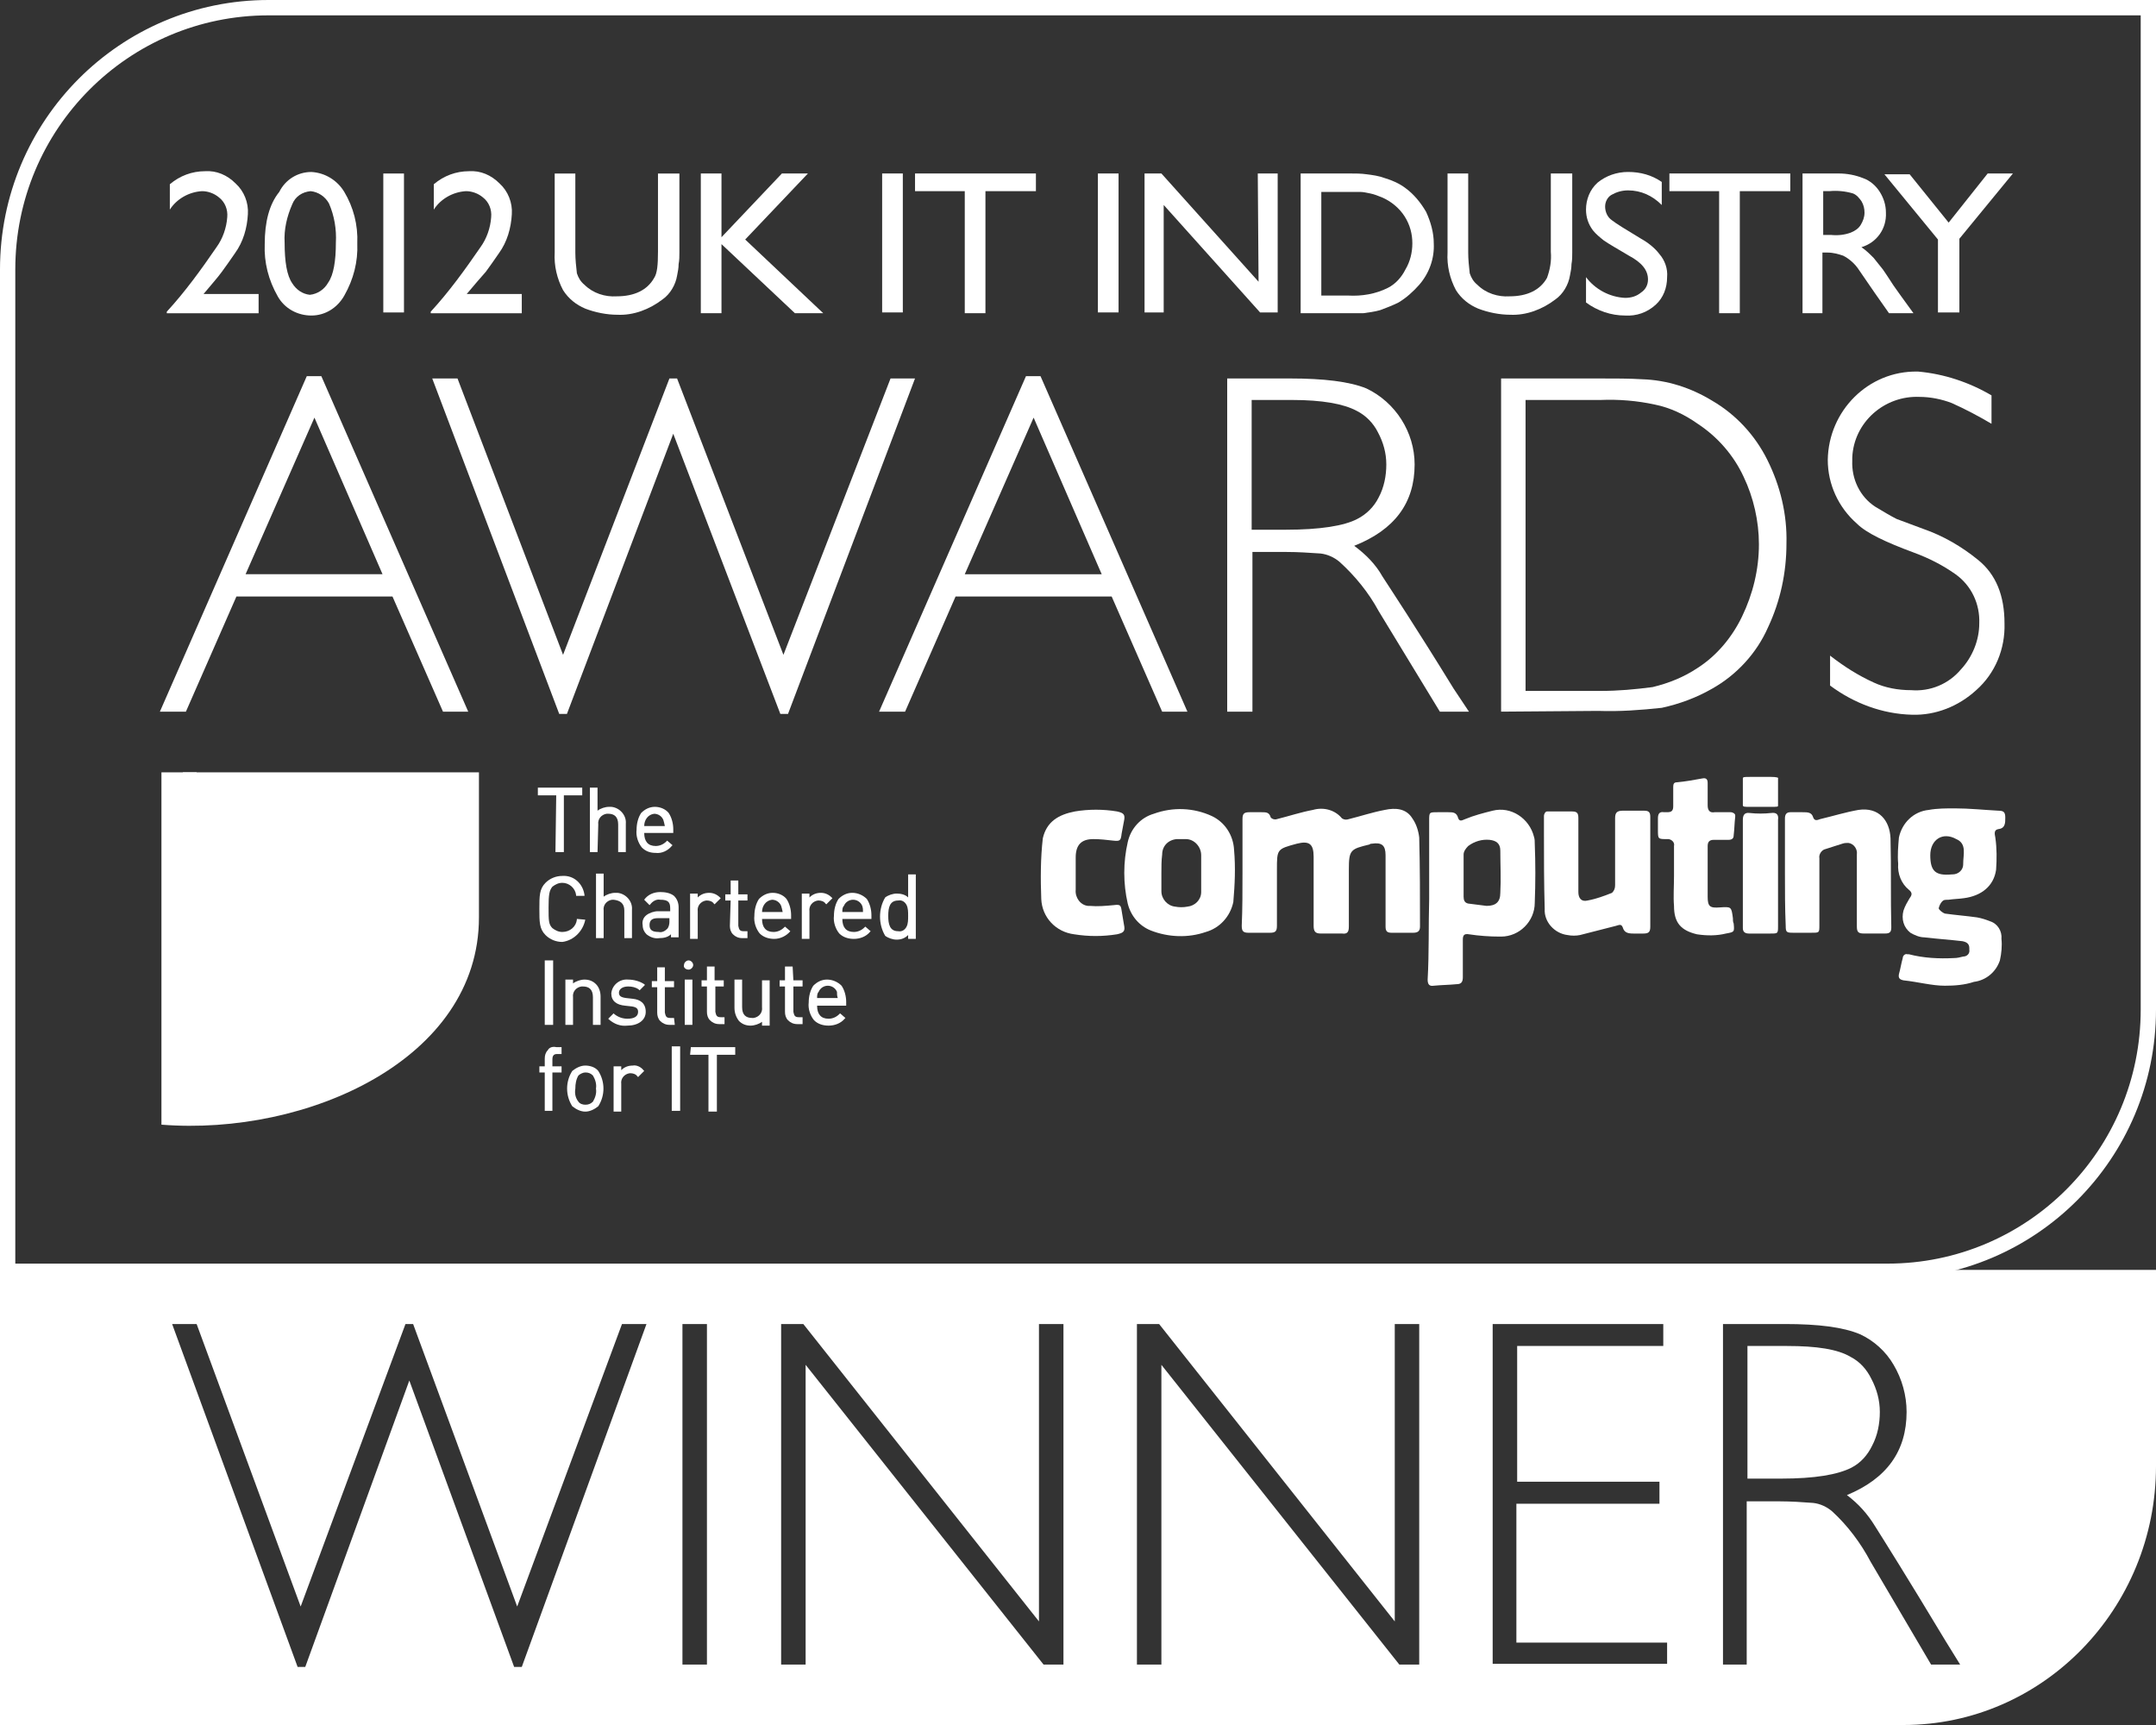 <svg width="75" height="60" viewBox="0 0 75 60" fill="none" xmlns="http://www.w3.org/2000/svg">
<rect x="0" y="0" width="75" height="60" fill="#333333" stroke="none"/>
<path d="M10.672 13.084H11.178L16.288 24.753H15.41L13.653 20.748H8.224L6.467 24.753H5.562L10.672 13.084ZM8.543 19.973H13.307L10.938 14.526L8.543 19.973Z" fill="white"/>
<path d="M30.979 13.164H31.83L27.412 24.833H27.146L23.42 15.087L19.721 24.833H19.454L15.036 13.164H15.915L19.587 22.777L23.287 13.164H23.553L27.253 22.777L30.979 13.164Z" fill="white"/>
<path d="M35.69 13.084H36.196L41.306 24.753H40.427L38.671 20.748H33.241L31.485 24.753H30.58L35.69 13.084ZM33.561 19.974H38.325L35.956 14.526L33.561 19.974Z" fill="white"/>
<path d="M42.69 24.753V13.164H44.872C46.043 13.164 46.948 13.271 47.533 13.511C48.545 13.992 49.21 15.034 49.21 16.155C49.21 17.49 48.518 18.425 47.108 18.985C47.507 19.279 47.853 19.626 48.092 20.053C48.385 20.507 49.237 21.789 50.567 23.952L51.1 24.753H50.088L47.959 21.255C47.613 20.614 47.134 20.027 46.602 19.546C46.416 19.386 46.176 19.279 45.936 19.252C45.537 19.226 45.165 19.199 44.765 19.199H43.568V24.753H42.69ZM44.952 13.912H43.541V18.425H44.739C45.91 18.425 46.761 18.291 47.214 18.051C47.533 17.891 47.8 17.624 47.959 17.303C48.145 16.956 48.225 16.555 48.225 16.155C48.225 15.754 48.119 15.381 47.932 15.034C47.773 14.713 47.507 14.446 47.187 14.286C46.735 14.046 45.99 13.912 44.952 13.912Z" fill="white"/>
<path d="M52.218 24.753V13.164H55.598C56.183 13.164 56.689 13.164 57.115 13.191C57.993 13.218 58.818 13.485 59.563 13.939C60.388 14.419 61.054 15.14 61.479 15.995C61.932 16.903 62.171 17.891 62.145 18.905C62.145 19.92 61.932 20.908 61.506 21.816C61.107 22.724 60.415 23.471 59.563 23.952C59.004 24.273 58.419 24.486 57.807 24.62C57.061 24.7 56.343 24.753 55.598 24.727L52.218 24.753ZM55.677 13.912H53.069V24.032H55.677C56.29 24.032 56.875 23.979 57.487 23.899C58.046 23.765 58.578 23.552 59.057 23.231C59.723 22.804 60.255 22.163 60.601 21.442C60.974 20.668 61.187 19.813 61.187 18.932C61.187 18.131 61 17.303 60.654 16.582C60.308 15.835 59.749 15.194 59.057 14.74C58.605 14.419 58.099 14.179 57.567 14.072C56.955 13.939 56.316 13.885 55.677 13.912Z" fill="white"/>
<path d="M69.278 13.752V14.74C68.825 14.473 68.373 14.233 67.894 14.019C67.548 13.885 67.148 13.805 66.776 13.805C65.552 13.752 64.487 14.687 64.434 15.915C64.434 15.941 64.434 15.968 64.434 16.022C64.407 16.663 64.7 17.277 65.232 17.624C65.498 17.784 65.764 17.944 65.977 18.051L66.909 18.398C67.601 18.638 68.24 19.012 68.799 19.466C69.437 19.974 69.73 20.721 69.73 21.683C69.757 22.564 69.411 23.418 68.745 24.006C68.133 24.566 67.335 24.887 66.51 24.86C65.472 24.833 64.487 24.459 63.662 23.845V22.804C64.141 23.178 64.647 23.498 65.179 23.739C65.578 23.925 66.031 24.006 66.483 24.006C67.148 24.059 67.787 23.792 68.213 23.285C68.612 22.857 68.852 22.27 68.852 21.683C68.878 21.015 68.586 20.374 68.027 19.974C67.574 19.653 67.095 19.413 66.59 19.226C65.578 18.852 64.913 18.532 64.593 18.211C63.955 17.651 63.582 16.849 63.582 15.995C63.609 14.286 64.993 12.897 66.696 12.924H66.723C67.627 13.004 68.506 13.298 69.278 13.752Z" fill="white"/>
<path d="M43.222 30.361V28.491C43.222 28.305 43.275 28.251 43.462 28.251H43.888C44.047 28.251 44.154 28.251 44.207 28.438C44.26 28.491 44.34 28.518 44.42 28.491C44.846 28.385 45.245 28.251 45.671 28.171C46.043 28.064 46.443 28.171 46.682 28.465C46.762 28.518 46.842 28.518 46.922 28.491C47.347 28.385 47.747 28.251 48.172 28.171C48.545 28.091 48.918 28.118 49.131 28.465C49.264 28.652 49.343 28.892 49.37 29.132C49.397 30.174 49.397 31.215 49.397 32.23C49.397 32.39 49.317 32.444 49.157 32.444H48.412C48.252 32.444 48.199 32.39 48.199 32.23V29.747C48.199 29.399 48.066 29.293 47.72 29.346C47.693 29.346 47.667 29.346 47.64 29.373C46.975 29.533 46.922 29.56 46.922 30.254V32.23C46.922 32.417 46.868 32.497 46.682 32.47H45.937C45.751 32.47 45.697 32.39 45.697 32.203V29.8C45.697 29.346 45.538 29.239 45.112 29.346C44.42 29.533 44.42 29.533 44.42 30.254V32.203C44.42 32.39 44.367 32.444 44.18 32.444H43.435C43.249 32.444 43.196 32.39 43.196 32.203C43.222 31.616 43.222 31.002 43.222 30.361Z" fill="white"/>
<path d="M67.654 34.286C67.202 34.286 66.722 34.152 66.217 34.099C66.084 34.072 66.031 34.019 66.057 33.885C66.11 33.698 66.137 33.511 66.19 33.324C66.19 33.244 66.27 33.164 66.35 33.191C66.376 33.191 66.376 33.191 66.403 33.191C66.909 33.324 67.441 33.351 67.973 33.324C68.08 33.324 68.186 33.298 68.293 33.271C68.426 33.271 68.532 33.164 68.506 33.031C68.506 33.004 68.506 33.004 68.506 32.977C68.506 32.817 68.399 32.764 68.266 32.737C67.814 32.684 67.388 32.657 66.936 32.603C66.776 32.603 66.59 32.523 66.456 32.443C66.217 32.256 66.137 31.962 66.217 31.669C66.27 31.509 66.35 31.375 66.43 31.241C66.51 31.135 66.536 31.055 66.403 30.948C66.137 30.734 66.004 30.387 66.031 30.04C66.004 29.746 66.031 29.426 66.057 29.132C66.164 28.625 66.563 28.224 67.095 28.171C67.388 28.117 67.707 28.117 68 28.117C68.506 28.117 69.011 28.171 69.517 28.198C69.703 28.198 69.757 28.251 69.757 28.438C69.757 28.625 69.757 28.812 69.517 28.838C69.357 28.865 69.384 28.998 69.411 29.132C69.464 29.506 69.464 29.88 69.437 30.254C69.357 30.814 68.932 31.161 68.319 31.241C68.133 31.268 67.973 31.268 67.787 31.295C67.734 31.295 67.627 31.295 67.601 31.322C67.521 31.375 67.468 31.482 67.441 31.589C67.441 31.642 67.574 31.749 67.654 31.776C68.027 31.829 68.399 31.856 68.772 31.909C68.931 31.936 69.091 31.989 69.224 32.043C69.49 32.123 69.65 32.39 69.624 32.657C69.65 32.897 69.624 33.164 69.57 33.404C69.437 33.805 69.091 34.099 68.665 34.152C68.346 34.259 68 34.286 67.654 34.286ZM67.148 29.746C67.148 30.307 67.335 30.467 67.894 30.414H67.92C68.133 30.414 68.293 30.254 68.293 30.067V30.04C68.293 29.72 68.426 29.346 68.053 29.186C67.574 28.918 67.148 29.212 67.148 29.746Z" fill="white"/>
<path d="M49.716 31.268V28.545C49.716 28.251 49.716 28.251 50.009 28.251H50.382C50.541 28.251 50.674 28.251 50.728 28.465C50.781 28.598 50.887 28.518 50.967 28.491C51.287 28.358 51.606 28.278 51.925 28.198C52.564 28.037 53.203 28.465 53.362 29.105C53.389 29.186 53.389 29.266 53.389 29.346C53.416 30.013 53.416 30.707 53.389 31.402C53.389 32.043 52.857 32.577 52.218 32.577C52.191 32.577 52.191 32.577 52.165 32.577C51.819 32.577 51.446 32.55 51.1 32.497C50.941 32.47 50.887 32.523 50.887 32.684V33.992C50.887 34.152 50.834 34.232 50.674 34.232C50.408 34.259 50.142 34.259 49.876 34.286C49.716 34.312 49.663 34.232 49.663 34.072C49.716 33.137 49.69 32.203 49.716 31.268ZM50.914 30.441V31.188C50.914 31.295 50.941 31.402 51.074 31.428C51.287 31.455 51.499 31.482 51.712 31.509C52.032 31.509 52.191 31.375 52.191 31.055C52.218 30.574 52.191 30.067 52.191 29.586C52.191 29.346 52.058 29.239 51.819 29.212C51.553 29.186 51.287 29.266 51.074 29.426C50.994 29.506 50.914 29.613 50.914 29.72C50.914 29.96 50.914 30.2 50.914 30.441Z" fill="white"/>
<path d="M42.903 31.375C42.796 31.883 42.424 32.283 41.945 32.417C41.332 32.63 40.64 32.604 40.028 32.363C39.629 32.203 39.336 31.856 39.23 31.429C39.07 30.734 39.07 29.987 39.23 29.293C39.336 28.812 39.682 28.438 40.135 28.305C40.8 28.064 41.519 28.091 42.157 28.385C42.61 28.598 42.903 29.052 42.929 29.559C42.983 30.174 42.956 30.761 42.903 31.375ZM40.401 30.361V31.001C40.401 31.268 40.614 31.509 40.88 31.535C41.013 31.562 41.173 31.562 41.306 31.535C41.572 31.509 41.785 31.295 41.785 31.028V29.746C41.785 29.453 41.545 29.186 41.253 29.186H40.933C40.64 29.212 40.428 29.426 40.428 29.72C40.401 29.933 40.401 30.147 40.401 30.361Z" fill="white"/>
<path d="M57.408 30.361V32.23C57.408 32.417 57.355 32.471 57.169 32.471H56.823C56.636 32.471 56.503 32.444 56.45 32.257C56.397 32.123 56.317 32.177 56.211 32.204L54.96 32.524C54.827 32.551 54.667 32.551 54.534 32.524C54.081 32.471 53.709 32.07 53.735 31.616C53.709 30.735 53.709 29.854 53.709 28.973V28.385C53.709 28.305 53.762 28.225 53.815 28.225C53.842 28.225 53.842 28.225 53.868 28.225H54.694C54.88 28.225 54.906 28.305 54.906 28.465V31.029C54.906 31.242 55.013 31.376 55.226 31.322C55.519 31.269 55.811 31.162 56.077 31.055C56.157 30.975 56.184 30.895 56.184 30.788V28.465C56.184 28.278 56.237 28.198 56.45 28.198H57.195C57.355 28.198 57.408 28.252 57.408 28.412V30.361Z" fill="white"/>
<path d="M62.092 30.36V28.465C62.092 28.331 62.145 28.251 62.279 28.251H62.704C62.891 28.251 63.024 28.251 63.077 28.438C63.13 28.572 63.237 28.518 63.317 28.491C63.769 28.384 64.195 28.251 64.647 28.171C65.366 28.064 65.739 28.545 65.765 29.159C65.792 30.2 65.765 31.242 65.792 32.256C65.792 32.417 65.739 32.47 65.579 32.47H64.834C64.647 32.47 64.594 32.417 64.594 32.23V29.72C64.621 29.533 64.488 29.346 64.301 29.319C64.222 29.319 64.168 29.319 64.088 29.346C63.902 29.399 63.689 29.479 63.503 29.533C63.37 29.559 63.263 29.72 63.29 29.853V32.176C63.29 32.443 63.29 32.443 63.024 32.443H62.358C62.145 32.443 62.119 32.417 62.119 32.203C62.092 31.589 62.092 30.975 62.092 30.36Z" fill="white"/>
<path d="M58.233 30.468V29.426C58.26 29.319 58.18 29.212 58.047 29.186C58.02 29.186 58.02 29.186 57.993 29.186C57.674 29.186 57.674 29.186 57.674 28.865V28.465C57.674 28.305 57.727 28.224 57.887 28.251H57.993C58.153 28.251 58.206 28.198 58.206 28.038V27.37C58.206 27.263 58.233 27.21 58.339 27.21C58.632 27.183 58.925 27.13 59.218 27.076C59.351 27.05 59.404 27.103 59.404 27.236V28.011C59.404 28.198 59.484 28.278 59.644 28.251H60.203C60.282 28.251 60.362 28.305 60.362 28.358C60.362 28.385 60.362 28.385 60.362 28.411C60.336 28.625 60.336 28.839 60.309 29.052C60.309 29.159 60.256 29.212 60.123 29.212H59.617C59.484 29.212 59.404 29.266 59.404 29.426V31.189C59.404 31.536 59.484 31.589 59.83 31.562C60.229 31.536 60.229 31.536 60.282 31.936C60.282 31.989 60.282 32.07 60.309 32.123C60.336 32.417 60.336 32.417 60.043 32.47C59.723 32.55 59.377 32.55 59.031 32.497C58.472 32.363 58.233 32.096 58.233 31.509C58.206 31.189 58.233 30.841 58.233 30.468Z" fill="white"/>
<path d="M36.276 29.159C36.409 28.572 36.835 28.331 37.394 28.224C37.873 28.144 38.378 28.144 38.857 28.224C39.097 28.278 39.15 28.331 39.097 28.572C39.07 28.705 39.044 28.865 39.017 28.999C38.99 29.239 38.964 29.266 38.724 29.239C38.485 29.212 38.272 29.186 38.032 29.186C37.606 29.186 37.42 29.399 37.42 29.826V30.948C37.394 31.215 37.58 31.482 37.846 31.509C37.873 31.509 37.873 31.509 37.899 31.509C38.192 31.535 38.458 31.509 38.751 31.482C38.964 31.455 38.99 31.482 39.017 31.669L39.097 32.15C39.15 32.39 39.097 32.443 38.857 32.497C38.352 32.577 37.873 32.577 37.367 32.497C36.728 32.417 36.249 31.909 36.222 31.268C36.196 30.574 36.196 29.853 36.276 29.159Z" fill="white"/>
<path d="M61.852 30.388V32.203C61.852 32.471 61.852 32.471 61.586 32.471H60.841C60.708 32.471 60.628 32.417 60.628 32.283V28.518C60.628 28.358 60.681 28.252 60.867 28.278C61.107 28.305 61.373 28.305 61.612 28.278C61.799 28.252 61.879 28.332 61.852 28.518V30.388Z" fill="white"/>
<path d="M61.852 27.557V28.011C61.852 28.064 61.852 28.064 61.586 28.064H60.841C60.708 28.064 60.628 28.064 60.628 28.011V27.076C60.628 27.023 60.681 27.023 60.867 27.023H61.612C61.799 27.023 61.879 27.05 61.852 27.076V27.557Z" fill="white"/>
<path fill-rule="evenodd" clip-rule="evenodd" d="M66.217 60H0V44.169H75V50.993C75 55.961 71.061 60 66.217 60ZM23.74 46.053H24.592V57.898H23.74V46.053ZM21.637 46.053H22.489L18.151 57.98H17.885L14.239 48.018L10.619 57.98H10.353L5.988 46.053H6.84L10.459 55.879L14.105 46.053H14.371L17.991 55.879L21.637 46.053ZM36.994 46.053H36.142V56.397L27.945 46.053H27.173V57.898H28.025V47.472L36.302 57.898H36.994V46.053ZM48.519 46.053H49.37V57.898H48.678L40.401 47.472V57.898H39.55V46.053H40.322L48.519 56.397V46.053ZM57.86 46.053H51.925V57.871H57.993V57.134H52.75V52.303H57.727V51.539H52.777V46.817H57.86V46.053ZM59.937 57.898V46.053H62.092C63.263 46.053 64.115 46.162 64.701 46.407C65.18 46.626 65.606 47.008 65.872 47.472C66.164 47.963 66.324 48.536 66.324 49.11C66.324 50.474 65.632 51.43 64.248 52.003C64.647 52.303 64.967 52.658 65.233 53.095C65.526 53.559 66.351 54.869 67.681 57.08L68.187 57.898H67.176L65.073 54.323C64.727 53.668 64.275 53.067 63.742 52.576C63.556 52.412 63.317 52.303 63.077 52.276C62.705 52.248 62.305 52.221 61.933 52.221H60.762V57.898H59.937ZM62.172 46.817H60.788V51.43H61.959C63.13 51.43 63.929 51.293 64.408 51.048C64.727 50.884 64.967 50.611 65.126 50.283C65.313 49.928 65.393 49.519 65.393 49.11C65.393 48.7 65.286 48.318 65.1 47.963C64.94 47.636 64.701 47.363 64.381 47.199C63.929 46.926 63.184 46.817 62.172 46.817Z" fill="white"/>
<path d="M7.08 10.227H8.996V10.895H5.802V10.841C6.441 10.147 7 9.373 7.532 8.598C7.745 8.304 7.878 7.931 7.905 7.557C7.931 7.29 7.825 7.023 7.612 6.862C7.452 6.729 7.239 6.649 7.026 6.649C6.574 6.676 6.148 6.916 5.908 7.29V6.409C6.254 6.115 6.68 5.955 7.133 5.955C7.532 5.928 7.905 6.088 8.197 6.382C8.49 6.649 8.65 7.049 8.623 7.45C8.597 7.931 8.463 8.411 8.171 8.812C8.011 9.052 7.851 9.266 7.718 9.453C7.585 9.64 7.346 9.907 7.08 10.227Z" fill="white"/>
<path d="M10.832 5.982C11.311 6.008 11.737 6.275 11.977 6.676C12.296 7.21 12.456 7.824 12.429 8.465C12.456 9.106 12.296 9.72 11.977 10.281C11.737 10.708 11.311 10.975 10.832 10.975C10.353 10.975 9.901 10.735 9.661 10.307C9.342 9.747 9.182 9.133 9.209 8.492C9.209 7.717 9.368 7.103 9.714 6.676C9.927 6.249 10.353 5.982 10.832 5.982ZM10.806 6.649C10.513 6.676 10.273 6.836 10.167 7.103C9.98 7.53 9.874 7.984 9.901 8.438C9.901 9.106 9.98 9.586 10.167 9.854C10.3 10.067 10.513 10.227 10.779 10.254C11.045 10.227 11.285 10.067 11.418 9.827C11.604 9.56 11.684 9.079 11.684 8.438C11.71 7.984 11.631 7.504 11.444 7.076C11.311 6.836 11.072 6.676 10.806 6.649Z" fill="white"/>
<path d="M13.334 6.035H14.053V10.868H13.334V6.035Z" fill="white"/>
<path d="M16.235 10.227H18.151V10.895H14.984V10.841C15.623 10.147 16.181 9.373 16.714 8.598C16.927 8.304 17.06 7.931 17.086 7.557C17.113 7.29 17.007 7.023 16.794 6.862C16.634 6.729 16.421 6.649 16.208 6.649C15.756 6.676 15.33 6.916 15.09 7.29V6.409C15.436 6.115 15.862 5.955 16.315 5.955C16.714 5.928 17.086 6.088 17.379 6.382C17.672 6.649 17.832 7.049 17.805 7.45C17.778 7.931 17.645 8.411 17.353 8.812C17.193 9.052 17.033 9.266 16.9 9.453C16.714 9.666 16.501 9.907 16.235 10.227Z" fill="white"/>
<path d="M22.915 6.035H23.634V8.785C23.634 8.919 23.634 9.052 23.607 9.186C23.607 9.319 23.581 9.453 23.554 9.586C23.501 9.907 23.315 10.227 23.048 10.414C22.596 10.761 22.037 10.975 21.478 10.948C21.106 10.948 20.706 10.868 20.36 10.735C20.041 10.601 19.775 10.387 19.588 10.094C19.376 9.693 19.269 9.239 19.296 8.785V6.035H20.014V8.785C20.014 9.026 20.041 9.266 20.068 9.506C20.121 9.666 20.201 9.8 20.334 9.907C20.627 10.2 21.052 10.334 21.452 10.307C22.064 10.307 22.516 10.094 22.756 9.666C22.862 9.506 22.889 9.212 22.889 8.759V6.035H22.915Z" fill="white"/>
<path d="M27.2 6.034H28.105L25.923 8.331L28.637 10.894H27.652L25.098 8.491V10.894H24.379V6.034H25.098V8.251L27.2 6.034Z" fill="white"/>
<path d="M30.687 6.034H31.406V10.867H30.687V6.034Z" fill="white"/>
<path d="M31.831 6.034H36.036V6.649H34.28V10.894H33.561V6.649H31.831V6.034Z" fill="white"/>
<path d="M38.192 6.034H38.911V10.867H38.192V6.034Z" fill="white"/>
<path d="M43.754 6.034H44.446V10.867H43.834L40.481 7.129V10.867H39.815V6.034H40.401L43.781 9.799L43.754 6.034Z" fill="white"/>
<path d="M45.245 10.894V6.034H46.948C47.135 6.034 47.347 6.034 47.534 6.061C47.747 6.088 47.96 6.115 48.172 6.195C48.439 6.275 48.678 6.382 48.891 6.542C49.184 6.755 49.423 7.049 49.61 7.37C49.769 7.717 49.876 8.091 49.876 8.464C49.902 8.998 49.716 9.506 49.37 9.906C49.157 10.147 48.918 10.36 48.651 10.521C48.439 10.627 48.226 10.707 48.013 10.787C47.827 10.841 47.614 10.868 47.427 10.894H45.245ZM46.868 6.675H45.964V10.28H46.895C47.374 10.307 47.853 10.227 48.279 10.013C48.545 9.88 48.758 9.639 48.891 9.372C49.051 9.105 49.131 8.785 49.131 8.464C49.131 8.144 49.051 7.824 48.864 7.53C48.678 7.236 48.385 6.996 48.066 6.862C47.933 6.809 47.8 6.755 47.667 6.729C47.534 6.702 47.427 6.675 47.294 6.675H46.868Z" fill="white"/>
<path d="M53.975 6.034H54.693V8.785C54.693 8.918 54.693 9.052 54.667 9.185C54.667 9.319 54.64 9.452 54.613 9.586C54.56 9.906 54.374 10.227 54.108 10.414C53.655 10.761 53.096 10.974 52.538 10.948C52.165 10.948 51.766 10.867 51.42 10.734C51.1 10.601 50.834 10.387 50.648 10.093C50.435 9.693 50.328 9.239 50.355 8.785V6.034H51.074V8.785C51.074 9.025 51.1 9.265 51.127 9.506C51.18 9.666 51.26 9.799 51.393 9.906C51.686 10.2 52.112 10.334 52.511 10.307C53.123 10.307 53.575 10.093 53.815 9.666C53.921 9.372 53.975 9.078 53.948 8.758V6.034H53.975Z" fill="white"/>
<path d="M57.807 6.329V7.13C57.488 6.809 57.088 6.622 56.636 6.622C56.423 6.622 56.237 6.676 56.05 6.782C55.917 6.863 55.837 7.023 55.837 7.183C55.837 7.37 55.917 7.557 56.077 7.664C56.21 7.77 56.556 7.984 57.088 8.304C57.328 8.438 57.567 8.625 57.727 8.839C57.913 9.052 58.02 9.346 57.993 9.64C57.993 10.013 57.86 10.361 57.594 10.601C57.301 10.868 56.929 11.001 56.529 10.975C56.05 10.975 55.571 10.815 55.172 10.521V9.64C55.492 10.067 55.997 10.334 56.529 10.361C56.742 10.361 56.929 10.307 57.088 10.174C57.248 10.067 57.328 9.907 57.328 9.72C57.328 9.399 57.115 9.132 56.663 8.892C56.263 8.652 55.971 8.491 55.784 8.358C55.651 8.251 55.518 8.144 55.412 8.011C55.252 7.797 55.172 7.557 55.172 7.29C55.172 6.943 55.305 6.596 55.571 6.355C55.864 6.115 56.237 5.981 56.636 5.981C57.062 5.981 57.461 6.088 57.807 6.329Z" fill="white"/>
<path d="M58.073 6.034H62.278V6.649H60.522V10.894H59.803V6.649H58.073V6.034Z" fill="white"/>
<path d="M62.704 10.894V6.034H63.955C64.248 6.034 64.54 6.088 64.807 6.195C65.046 6.275 65.259 6.462 65.392 6.675C65.525 6.889 65.605 7.129 65.605 7.396C65.632 7.957 65.286 8.438 64.753 8.598C64.913 8.705 65.046 8.838 65.179 8.972C65.286 9.105 65.392 9.239 65.499 9.372C65.552 9.452 65.685 9.639 65.871 9.933C65.978 10.093 66.217 10.414 66.563 10.894H65.712L65.206 10.173C64.913 9.746 64.727 9.479 64.674 9.399C64.54 9.185 64.328 8.998 64.115 8.892C63.955 8.838 63.769 8.785 63.582 8.785H63.396V10.894H62.704ZM63.636 6.649H63.423V8.171H63.689C63.928 8.197 64.168 8.171 64.381 8.091C64.514 8.037 64.647 7.957 64.727 7.824C64.807 7.69 64.86 7.557 64.86 7.396C64.86 7.263 64.833 7.129 64.753 6.996C64.674 6.889 64.594 6.782 64.461 6.729C64.195 6.649 63.902 6.622 63.636 6.649Z" fill="white"/>
<path d="M69.145 6.034H70.023L68.16 8.304V10.868H67.415V8.331L65.552 6.061H66.43L67.787 7.743L69.145 6.034Z" fill="white"/>
<path d="M5.616 26.863V39.119C10.673 39.52 16.661 36.849 16.661 31.91V26.863" fill="white"/>
<path d="M11.524 28.011H10.06C9.821 28.011 9.608 28.091 9.448 28.251C9.262 28.411 9.182 28.625 9.182 28.865V29.693C9.182 29.933 9.262 30.147 9.448 30.307C9.608 30.467 9.821 30.547 10.06 30.547H11.524C11.604 30.547 11.684 30.494 11.684 30.387V30.227C11.684 30.147 11.63 30.067 11.524 30.067H10.087C9.874 30.093 9.714 29.933 9.688 29.72V28.892C9.714 28.678 9.874 28.545 10.087 28.545H11.524C11.604 28.545 11.684 28.491 11.684 28.384V28.224C11.684 28.064 11.63 28.011 11.524 28.011Z" fill="white"/>
<path d="M14.346 28.011H12.616C12.163 28.011 11.977 28.224 11.977 28.651V28.838C11.924 29.159 12.137 29.426 12.456 29.479C12.509 29.479 12.562 29.479 12.616 29.479H13.946C14.026 29.479 14.106 29.533 14.106 29.64V29.88C14.106 29.96 14.053 30.04 13.946 30.04H12.19C12.11 30.04 12.03 30.093 12.03 30.2V30.36C12.03 30.441 12.083 30.521 12.19 30.521H13.946C14.399 30.521 14.585 30.307 14.585 29.88V29.64C14.585 29.186 14.372 28.999 13.946 28.999H12.616C12.536 28.999 12.456 28.945 12.456 28.838V28.651C12.456 28.571 12.509 28.491 12.616 28.491H14.346C14.425 28.491 14.505 28.438 14.505 28.331V28.171C14.505 28.091 14.452 28.011 14.346 28.011Z" fill="white"/>
<path d="M6.84 28.492H7.984C8.197 28.492 8.357 28.625 8.384 28.839V29.667C8.357 29.88 8.197 30.014 7.984 30.014H6.84V28.492ZM6.84 26.863H6.361V30.388C6.361 30.468 6.441 30.548 6.521 30.548H7.984C8.224 30.548 8.437 30.468 8.596 30.308C8.783 30.147 8.863 29.934 8.863 29.693V28.866C8.863 28.625 8.756 28.412 8.596 28.251C8.437 28.091 8.224 28.011 7.984 28.011H6.84" fill="white"/>
<path d="M19.322 29.639H19.615V27.663H20.254V27.396H18.71V27.663H19.349" fill="white"/>
<path d="M20.812 28.678C20.786 28.491 20.919 28.331 21.105 28.304C21.132 28.304 21.158 28.304 21.158 28.304C21.371 28.304 21.504 28.411 21.504 28.678V29.639H21.77V28.651C21.797 28.358 21.558 28.091 21.265 28.064C21.238 28.064 21.212 28.064 21.185 28.064C21.052 28.064 20.892 28.117 20.786 28.198V27.396H20.52V29.639H20.786" fill="white"/>
<path d="M22.756 28.305C22.889 28.305 23.022 28.385 23.075 28.518C23.102 28.598 23.102 28.625 23.128 28.732H22.41C22.41 28.518 22.543 28.331 22.756 28.305ZM22.809 29.666C23.022 29.693 23.235 29.586 23.368 29.426L23.395 29.399L23.208 29.239L23.182 29.266C23.075 29.373 22.942 29.426 22.809 29.426C22.543 29.426 22.41 29.266 22.41 28.972H23.421V28.839C23.421 28.652 23.368 28.438 23.262 28.278C23.155 28.144 22.969 28.064 22.782 28.064C22.596 28.064 22.436 28.144 22.303 28.278C22.197 28.438 22.144 28.652 22.144 28.865C22.117 29.079 22.197 29.319 22.33 29.48C22.463 29.613 22.623 29.666 22.809 29.666Z" fill="white"/>
<path d="M20.36 31.989L20.067 31.962V31.989C20.041 32.229 19.828 32.416 19.562 32.416C19.428 32.416 19.322 32.363 19.216 32.283C19.083 32.149 19.083 32.016 19.083 31.562C19.083 31.108 19.109 30.974 19.216 30.841C19.322 30.761 19.428 30.707 19.562 30.707C19.801 30.707 20.014 30.894 20.041 31.134V31.161H20.333V31.134C20.28 30.734 19.961 30.44 19.562 30.467C19.349 30.467 19.136 30.547 18.976 30.707C18.763 30.921 18.763 31.161 18.763 31.615C18.763 32.069 18.763 32.309 18.976 32.523C19.136 32.683 19.349 32.763 19.562 32.763C19.961 32.71 20.28 32.389 20.36 31.989Z" fill="white"/>
<path d="M21.718 31.669V32.63H21.984V31.642C22.01 31.349 21.771 31.082 21.478 31.055C21.451 31.055 21.425 31.055 21.398 31.055C21.265 31.055 21.105 31.108 20.999 31.189V30.387H20.733V32.63H20.999V31.669C20.972 31.482 21.105 31.322 21.292 31.295C21.318 31.295 21.345 31.295 21.345 31.295C21.585 31.322 21.718 31.429 21.718 31.669Z" fill="white"/>
<path d="M22.915 32.416C22.675 32.416 22.595 32.336 22.595 32.176C22.595 32.016 22.675 31.936 22.888 31.936H23.287V32.069C23.287 32.149 23.261 32.256 23.208 32.309C23.128 32.39 23.021 32.443 22.915 32.416ZM22.409 31.295L22.595 31.482L22.622 31.455C22.702 31.348 22.835 31.268 22.968 31.295C23.234 31.295 23.314 31.375 23.314 31.589V31.695H22.888C22.755 31.695 22.595 31.749 22.489 31.829C22.383 31.909 22.329 32.042 22.356 32.176C22.356 32.309 22.409 32.416 22.489 32.496C22.622 32.603 22.782 32.657 22.941 32.63C23.075 32.63 23.234 32.603 23.341 32.496V32.603H23.607V31.562C23.607 31.402 23.554 31.268 23.447 31.161C23.314 31.055 23.128 31.028 22.968 31.028C22.755 31.028 22.542 31.108 22.409 31.295Z" fill="white"/>
<path d="M24.272 31.695C24.246 31.509 24.379 31.348 24.565 31.322C24.565 31.322 24.565 31.322 24.592 31.322C24.672 31.322 24.778 31.348 24.831 31.428L24.858 31.455L24.884 31.428L25.071 31.242L25.044 31.215C24.938 31.108 24.805 31.055 24.672 31.055C24.512 31.055 24.379 31.108 24.272 31.215V31.081H24.006V32.657H24.272" fill="white"/>
<path d="M25.39 32.203C25.39 32.31 25.417 32.416 25.497 32.497C25.576 32.577 25.683 32.63 25.816 32.63H26.002V32.39H25.869C25.736 32.39 25.709 32.336 25.683 32.203V31.322H26.002V31.108H25.683V30.627H25.417V31.108H25.23V31.322H25.417" fill="white"/>
<path d="M26.855 31.295C26.988 31.295 27.121 31.375 27.174 31.509C27.201 31.589 27.201 31.615 27.227 31.722H26.509C26.509 31.509 26.642 31.322 26.855 31.295ZM27.493 32.39L27.307 32.23L27.28 32.256C27.174 32.363 27.041 32.416 26.908 32.416C26.642 32.416 26.509 32.256 26.509 31.963H27.52V31.829C27.52 31.642 27.467 31.428 27.36 31.268C27.254 31.135 27.067 31.055 26.881 31.055C26.695 31.055 26.535 31.135 26.402 31.268C26.296 31.428 26.242 31.642 26.242 31.856C26.216 32.069 26.296 32.31 26.429 32.47C26.562 32.603 26.748 32.657 26.934 32.657C27.147 32.657 27.36 32.55 27.493 32.39Z" fill="white"/>
<path d="M28.158 31.696C28.132 31.509 28.265 31.349 28.451 31.322C28.451 31.322 28.451 31.322 28.478 31.322C28.558 31.322 28.664 31.349 28.717 31.429L28.744 31.455L28.77 31.429L28.957 31.242L28.93 31.215C28.824 31.108 28.691 31.055 28.558 31.055C28.398 31.055 28.265 31.108 28.158 31.215V31.081H27.892V32.657H28.158" fill="white"/>
<path d="M30.021 31.722H29.302C29.302 31.642 29.302 31.562 29.356 31.509C29.409 31.375 29.542 31.295 29.675 31.295C29.808 31.295 29.941 31.375 29.994 31.509C30.021 31.589 30.021 31.642 30.021 31.722ZM29.648 31.055C29.462 31.055 29.302 31.135 29.169 31.268C29.063 31.428 29.01 31.642 29.01 31.856C28.983 32.069 29.063 32.31 29.196 32.47C29.329 32.603 29.515 32.657 29.702 32.657C29.915 32.657 30.128 32.577 30.261 32.416L30.287 32.39L30.101 32.23L30.074 32.256C29.968 32.363 29.835 32.416 29.702 32.416C29.436 32.416 29.302 32.256 29.302 31.963H30.314V31.829C30.314 31.642 30.261 31.428 30.154 31.268C30.021 31.135 29.835 31.055 29.648 31.055Z" fill="white"/>
<path d="M31.591 31.856C31.591 31.989 31.591 32.123 31.538 32.229C31.485 32.336 31.378 32.416 31.245 32.39C30.953 32.39 30.899 32.149 30.899 31.856C30.899 31.562 30.953 31.322 31.245 31.322C31.378 31.295 31.485 31.375 31.538 31.482C31.591 31.588 31.591 31.722 31.591 31.856ZM31.591 30.414V31.215C31.485 31.108 31.325 31.081 31.192 31.081C31.059 31.081 30.899 31.135 30.793 31.215C30.553 31.615 30.553 32.149 30.793 32.55C30.899 32.63 31.059 32.683 31.192 32.683C31.352 32.683 31.485 32.63 31.591 32.523V32.657H31.858V30.414" fill="white"/>
<path d="M19.242 35.648V33.405H18.95V35.648H18.976" fill="white"/>
<path d="M19.934 34.686C19.908 34.499 20.041 34.339 20.227 34.312C20.254 34.312 20.28 34.312 20.28 34.312C20.493 34.312 20.626 34.419 20.626 34.686V35.647H20.892V34.659C20.892 34.499 20.839 34.339 20.733 34.232C20.626 34.125 20.493 34.072 20.334 34.072C20.201 34.072 20.041 34.125 19.934 34.206V34.072H19.668V35.647H19.934" fill="white"/>
<path d="M22.01 34.74L21.771 34.713C21.584 34.686 21.531 34.633 21.531 34.526C21.531 34.419 21.638 34.312 21.851 34.312C21.984 34.312 22.117 34.339 22.223 34.419L22.25 34.446L22.436 34.259L22.41 34.232C22.25 34.126 22.037 34.072 21.851 34.072C21.558 34.045 21.292 34.259 21.265 34.553C21.265 34.82 21.451 34.953 21.744 34.98L21.984 35.007C22.143 35.033 22.197 35.087 22.197 35.194C22.197 35.354 22.064 35.434 21.824 35.434C21.664 35.434 21.505 35.38 21.372 35.274L21.345 35.247L21.159 35.434L21.185 35.461C21.372 35.621 21.584 35.701 21.824 35.674C22.197 35.674 22.463 35.487 22.463 35.194C22.463 34.9 22.276 34.766 22.01 34.74Z" fill="white"/>
<path d="M23.447 35.407H23.314C23.181 35.407 23.155 35.354 23.128 35.22V34.339H23.447V34.125H23.128V33.645H22.862V34.125H22.675V34.339H22.862V35.22C22.862 35.327 22.889 35.434 22.968 35.514C23.048 35.594 23.155 35.647 23.288 35.647H23.474" fill="white"/>
<path d="M23.954 33.726C24.034 33.726 24.114 33.646 24.114 33.565C24.114 33.485 24.034 33.405 23.954 33.405C23.874 33.405 23.794 33.485 23.794 33.565C23.767 33.646 23.847 33.726 23.954 33.726Z" fill="white"/>
<path d="M24.086 34.072H23.82V35.647H24.086" fill="white"/>
<path d="M25.177 34.313V34.099H24.858V33.618H24.592V34.099H24.405V34.313H24.592V35.194C24.592 35.301 24.618 35.407 24.698 35.487C24.778 35.568 24.885 35.621 25.018 35.621H25.204V35.381H25.071C24.938 35.381 24.911 35.327 24.885 35.194V34.313" fill="white"/>
<path d="M26.508 35.033C26.535 35.22 26.401 35.38 26.215 35.407C26.189 35.407 26.162 35.407 26.162 35.407C25.949 35.407 25.816 35.3 25.816 35.033V34.072H25.55V35.06C25.55 35.22 25.603 35.38 25.709 35.514C25.816 35.621 25.949 35.674 26.109 35.674C26.242 35.674 26.401 35.621 26.508 35.541V35.674H26.774V34.099H26.508" fill="white"/>
<path d="M27.573 33.618H27.307V34.099H27.12V34.313H27.307V35.194C27.307 35.301 27.333 35.407 27.413 35.487C27.493 35.568 27.599 35.621 27.733 35.621H27.919V35.381H27.786C27.653 35.381 27.626 35.327 27.599 35.194V34.313H27.919V34.099H27.599" fill="white"/>
<path d="M29.143 34.713H28.424C28.424 34.633 28.424 34.553 28.478 34.499C28.531 34.366 28.664 34.286 28.797 34.286C28.93 34.286 29.063 34.366 29.116 34.499C29.116 34.579 29.116 34.633 29.143 34.713ZM28.77 34.072C28.584 34.072 28.424 34.152 28.291 34.286C28.185 34.446 28.132 34.659 28.132 34.873C28.105 35.087 28.185 35.327 28.318 35.487C28.451 35.621 28.637 35.674 28.823 35.674C29.037 35.674 29.249 35.594 29.383 35.434L29.409 35.407L29.223 35.247L29.196 35.274C29.09 35.38 28.957 35.434 28.823 35.434C28.557 35.434 28.424 35.274 28.424 34.98H29.436V34.846C29.436 34.659 29.383 34.446 29.276 34.286C29.143 34.152 28.957 34.072 28.77 34.072Z" fill="white"/>
<path d="M19.056 36.529C18.976 36.609 18.95 36.715 18.95 36.822V37.089H18.763V37.303H18.95V38.638H19.216V37.303H19.535V37.089H19.216V36.849C19.216 36.715 19.269 36.662 19.375 36.662H19.535V36.422H19.349C19.242 36.395 19.109 36.422 19.056 36.529Z" fill="white"/>
<path d="M20.732 37.864C20.759 38.024 20.706 38.184 20.626 38.318C20.546 38.398 20.466 38.425 20.36 38.425C20.28 38.425 20.173 38.398 20.12 38.318C20.014 38.184 19.987 38.024 20.014 37.864C20.014 37.704 20.04 37.544 20.12 37.41C20.173 37.357 20.28 37.303 20.36 37.303C20.466 37.303 20.546 37.33 20.626 37.41C20.706 37.544 20.759 37.704 20.732 37.864ZM20.36 37.063C20.2 37.063 20.04 37.143 19.907 37.25C19.668 37.624 19.668 38.104 19.907 38.478C20.04 38.585 20.2 38.665 20.36 38.665C20.519 38.665 20.679 38.585 20.812 38.478L20.785 38.452L20.812 38.478C21.052 38.104 21.052 37.624 20.812 37.25C20.706 37.116 20.519 37.063 20.36 37.063Z" fill="white"/>
<path d="M22.011 37.063C21.851 37.063 21.718 37.116 21.611 37.223V37.089H21.345V38.665H21.611V37.703C21.585 37.517 21.718 37.356 21.904 37.33C21.904 37.33 21.904 37.33 21.931 37.33C22.011 37.33 22.117 37.356 22.17 37.436L22.197 37.463L22.224 37.436L22.41 37.249L22.383 37.223C22.303 37.116 22.144 37.036 22.011 37.063Z" fill="white"/>
<path d="M23.368 38.638H23.66V36.395H23.368" fill="white"/>
<path d="M24.006 36.689H24.645V38.665H24.938V36.689H25.576V36.422H24.033" fill="white"/>
<path d="M74.468 0.534V35.114C74.468 40 70.529 43.952 65.658 43.952H0.532V9.373C0.532 4.486 4.471 0.534 9.342 0.534H74.468ZM75 0H9.342C4.178 0 0 4.192 0 9.373V44.486H65.658C70.822 44.486 75 40.294 75 35.114V0Z" fill="white"/>
</svg>
